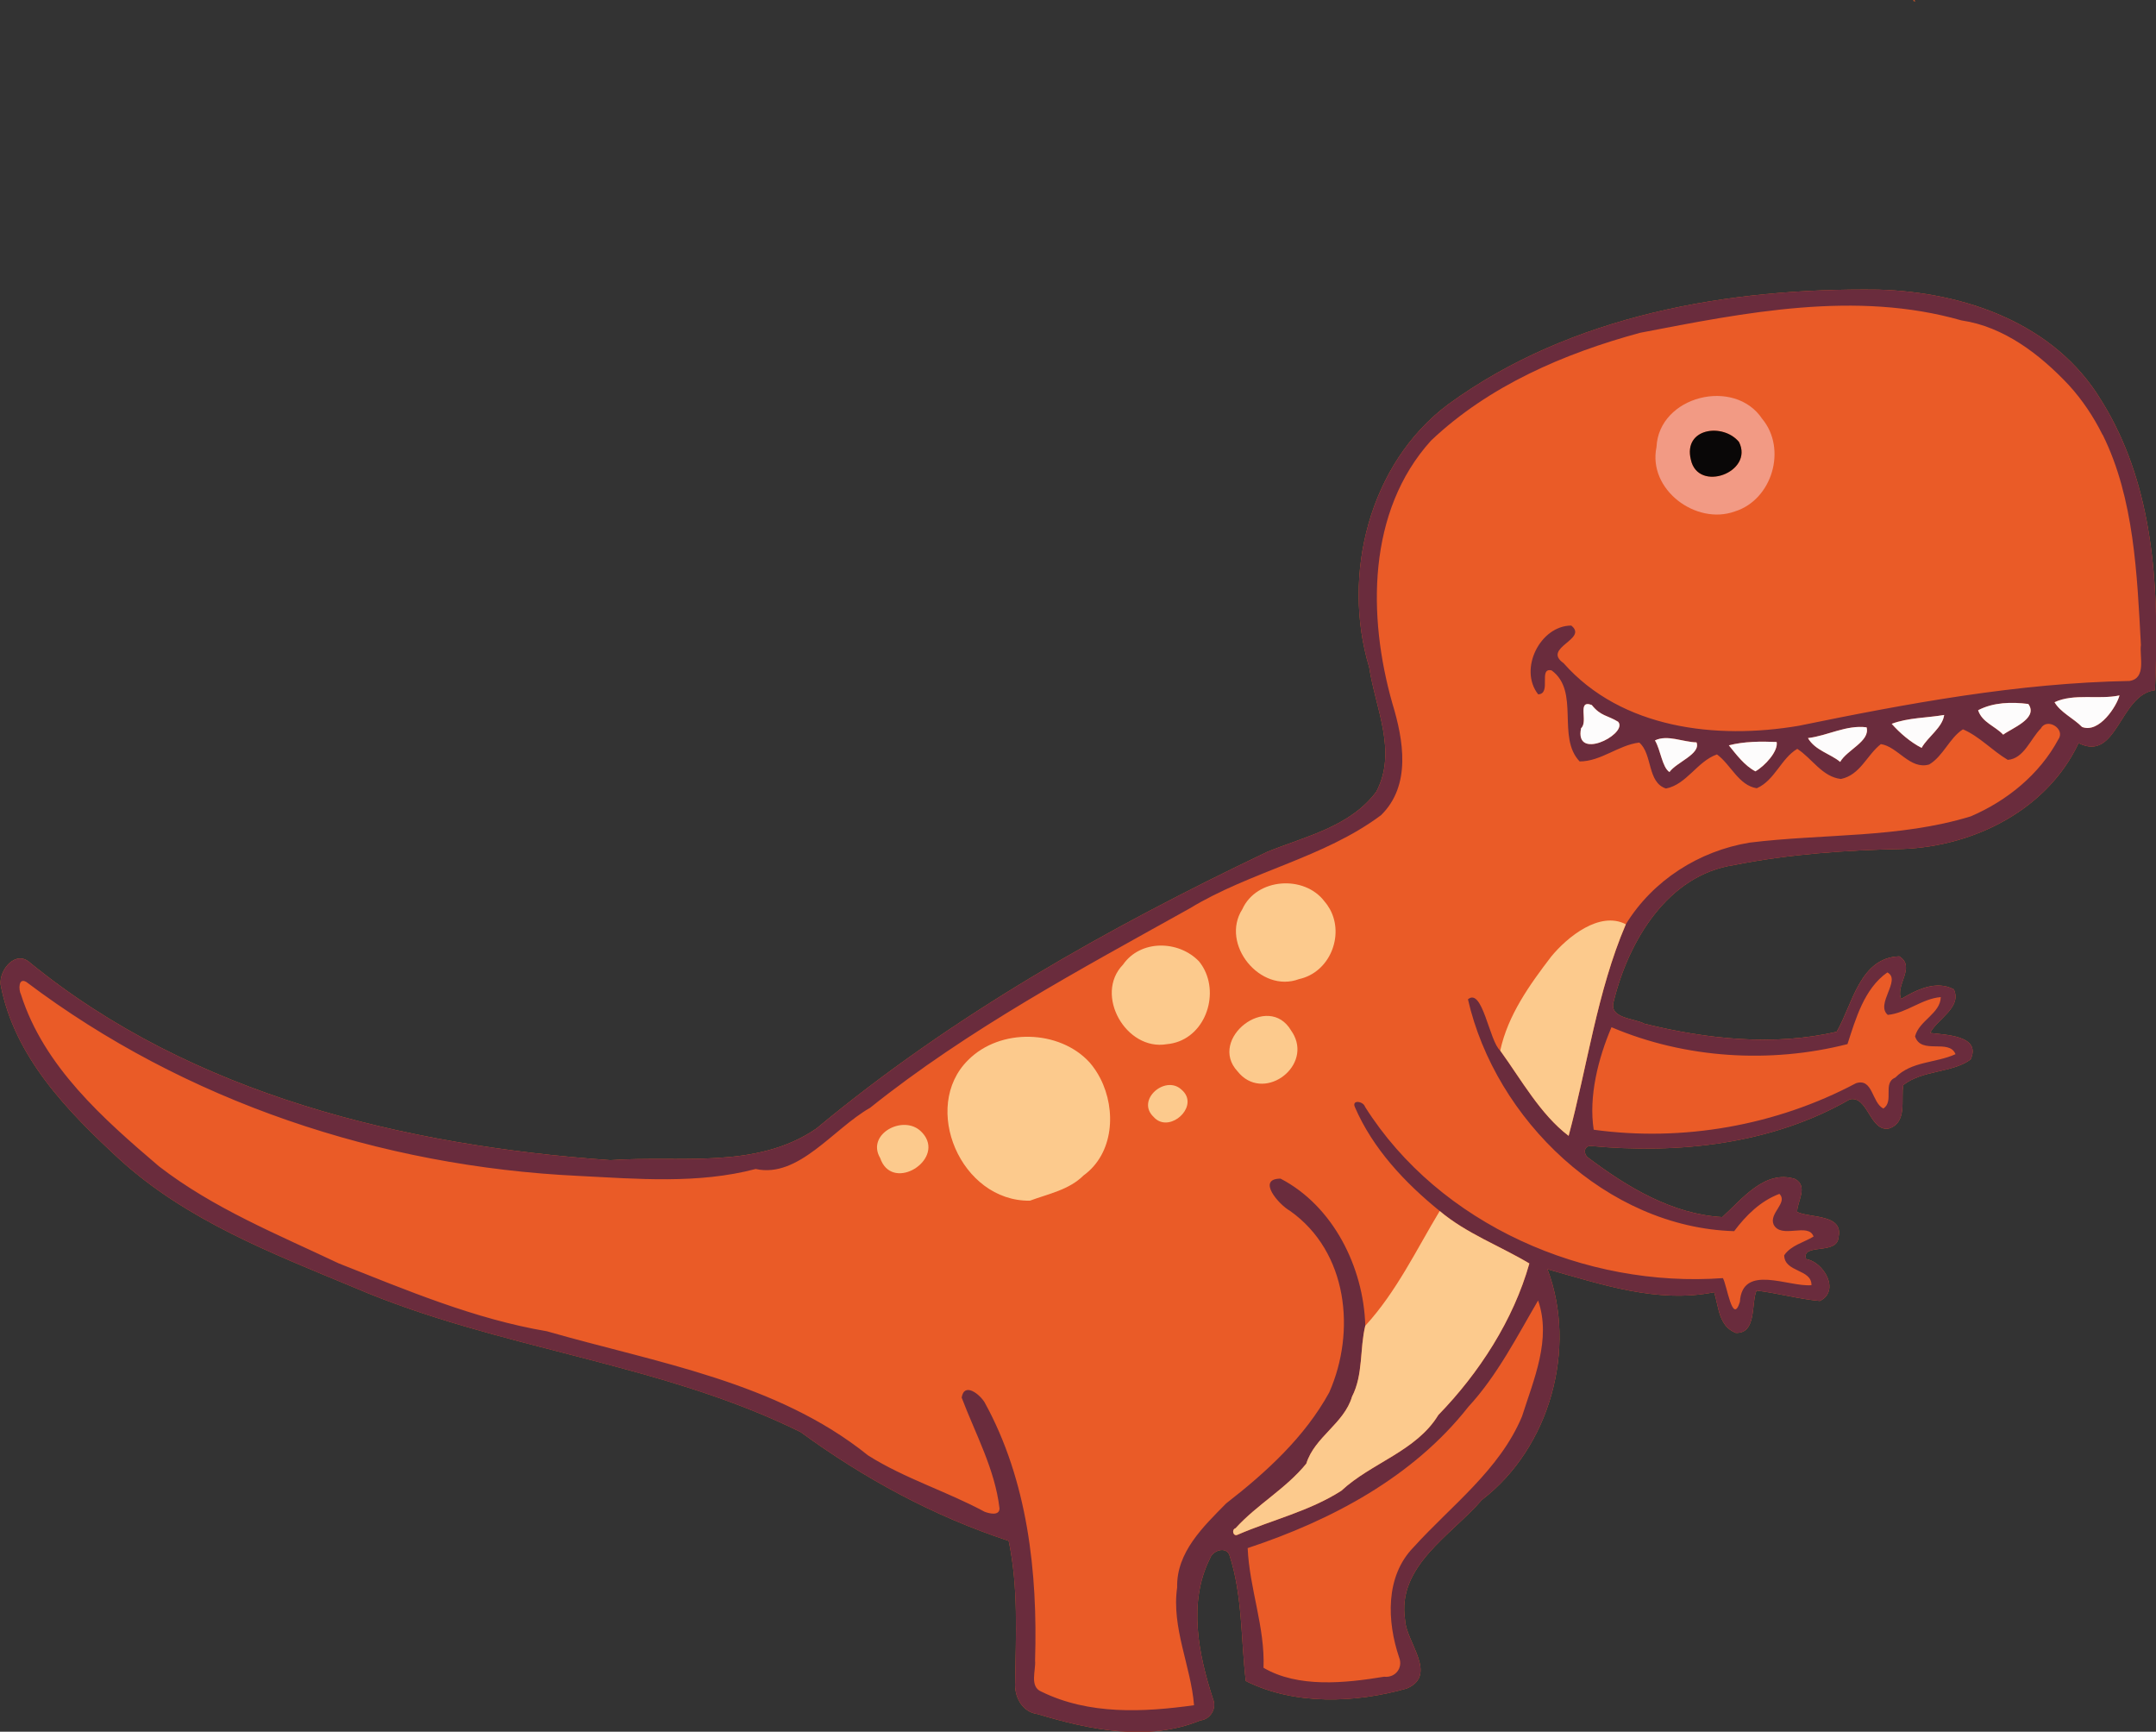<?xml version="1.0" encoding="UTF-8" standalone="no"?>
<svg id="svg2" xmlns:rdf="http://www.w3.org/1999/02/22-rdf-syntax-ns#" xmlns="http://www.w3.org/2000/svg" height="772.44pt" width="961.86pt" version="1.1" xmlns:cc="http://creativecommons.org/ns#" xmlns:dc="http://purl.org/dc/elements/1.1/" viewBox="0 0 961.862 772.435">
<rect x="0" y="0" width="961.862" height="772.435" fill="#333333" stroke="none"/>
<g id="g4197" transform="matrix(.448 .894 -.894 .448 854.11 0)">
<path id="path4184" d="m0 0v0.78c0.19-0.2 0.58-0.59 0.78-0.78zm209.3 4.914c-4.19 0.015-8.41 0.221-12.65 0.636-39.86 3.25-70.27 33.031-88.37 66.741-30.66 59.299-51.401 127.49-40.221 194.56 7.8 43.26 46.69 76.679 89.1 84.009 17.5 5.72 39.161 5.471 50.981 21.991 8.75 17.38 3.69 37.07 2.2 55.48-1.53 78.92 2.259 158.14 20.219 235.15 4.5 32.3-16.76 60.04-28.55 88.52-46.76 78.96-109.68 153.87-194.86 192.07-7.93 3.09-3.291 13.749 3.009 16.089 31.52 8.98 63.961-1.419 93.441-12.559 37.65-14.45 67.97-42.031 98.02-67.991 53.53-45.12 90.799-106.85 146.86-149.15 31.2-16.04 60.19-36.279 84.98-61.239 20.52 5.4 39.011 15.98 57.711 25.7 5.54 3.25 13.239 3.18 17.139-2.62 16.68-17.63 33.2-38.54 35.05-63.68 1.62-4.17-1.519-9.02-5.889-9.28-20.84-3.14-43.651-9.23-56.861-27-2.5-2.56-1.75-8.59 2.5-8.35 18.84 2.79 36.061 12.359 53.631 18.659 19.41-14.51 30.659-39.169 35.139-62.659 0.98-15.33-18.599-9.051-27.559-13.041-23.34-7.37-24.621-35.501-32.641-54.641-7.16-37.61-41.359-68.399-78.859-72.289 16.71-18.4 35.76-37.051 42.47-61.891 6.74 1.12 14.489 5.01 20.519-0.48 4.64-8.23-8.689-11.991-12.709-16.741 5.26-7.95 11.789-15.1 16.809-23.18 0.12-10.24-14.739-9.4-19.459-2.88-7.59-1.28 4.87-13.201-2.23-17.291-8.23-6.82-13.371 7.661-18.341 11.441-4.1-1.96-7.86-9.66-13.53-5.8-9.98 10.14-2.551 25.281 0.609 36.691-11.14 19.38-30.989 31.949-50.569 41.639-2.26 1.15-5.23-0.369-4.27-3.109 21.02-33.58 35.71-72.821 33.38-112.91 1.98-8.08 17.069-1.439 19.459-9.819 1.23-8.75-9.28-10.451-14.48-14.391-2.21-10.75 4.95-21.7 3.27-31.93-7.35-9.33-14.95 5.249-18.68 10.809-4.17-5.63-3.721-17.82-12.641-18.17-7.28 5.17-7.3 14.921-6.72 22.931-6.73-0.32-9.819-12.43-17.359-7.75-7.41 16.06 9.919 28.329 17.559 40.019-6.75 28.07-23.049 53.29-41.609 75.07-4.32 2.96-9.22 13.43-15.15 7.73-20.93-17.82-39.551-46.62-30.241-75.13 6.68-24.33 16.481-47.78 27.361-70.63 13.19-29.06 13.14-65.51-7.12-91.2 15.53-11.51-11.16-25.98-5.84-41.03-34.82-19.511-73.43-37.249-114.01-37.106z" fill="#ea5b27"/>
<path id="path6" d="m261.63 6.143c-5.25 0.018-10.52 0.276-15.82 0.795-49.82 4.062-87.84 41.288-110.46 83.426-38.325 74.126-64.251 159.36-50.276 243.2 9.75 54.075 58.363 95.849 111.38 105.01 21.875 7.15 48.952 6.838 63.727 27.488 10.938 21.725 4.612 46.337 2.75 69.35-1.913 98.65 2.823 197.68 25.273 293.94 5.625 40.375-20.95 75.05-35.688 110.65-58.45 98.7-137.1 192.34-243.57 240.09-9.912 3.862-4.113 17.186 3.762 20.111 39.4 11.225 79.951-1.774 116.8-15.699 47.062-18.062 84.963-52.538 122.53-84.988 66.912-56.4 113.5-133.56 183.57-186.44 39-20.05 75.237-45.349 106.22-76.549 25.65 6.75 48.764 19.975 72.139 32.125 6.925 4.062 16.549 3.975 21.424-3.275 20.85-22.038 41.5-48.175 43.812-79.6 2.025-5.213-1.899-11.275-7.361-11.6-26.05-3.925-54.564-11.538-71.076-33.75-3.125-3.2-2.188-10.738 3.125-10.438 23.55 3.487 45.077 15.449 67.039 23.324 24.262-18.138 38.324-48.962 43.924-78.324 1.225-19.162-23.249-11.313-34.449-16.301-29.175-9.213-30.776-44.376-40.801-68.301-8.95-47.012-51.699-85.499-98.574-90.361 20.888-23 44.7-46.313 53.088-77.363 8.425 1.4 18.111 6.263 25.648-0.6 5.8-10.288-10.862-14.988-15.887-20.926 6.575-9.938 14.737-18.875 21.012-28.975 0.15-12.8-18.424-11.75-24.324-3.6-9.488-1.6 6.088-16.501-2.787-21.613-10.288-8.525-16.713 9.576-22.926 14.301-5.125-2.45-9.825-12.075-16.912-7.25-12.475 12.675-3.188 31.601 0.762 45.863-13.925 24.225-38.736 39.936-63.211 52.049-2.825 1.438-6.538-0.462-5.338-3.887 26.275-41.975 44.637-91.026 41.725-141.14 2.475-10.1 21.337-1.798 24.324-12.273 1.538-10.938-11.6-13.063-18.1-17.988-2.763-13.438 6.188-27.125 4.088-39.912-9.188-11.662-18.687 6.562-23.35 13.512-5.213-7.037-4.651-22.275-15.801-22.713-9.1 6.463-9.125 18.652-8.4 28.664-8.412-0.4-12.274-15.538-21.699-9.688-9.262 20.075 12.399 35.411 21.949 50.023-8.438 35.088-28.812 66.613-52.012 93.838-5.4 3.7-11.525 16.787-18.938 9.662-26.162-22.275-49.438-58.275-37.801-93.912 8.35-30.412 20.601-59.725 34.201-88.287 16.488-36.325 16.425-81.888-8.9-114 19.44-14.375-13.92-32.462-7.27-51.275-43.53-24.389-91.79-46.561-142.51-46.382zm2.154 8.621c39.542 0.157 78.334 17.809 114.24 33.424 5.525 3.788 18.1 5.412 15.15 14.725-26.9 56.15-44.226 116.23-60.326 176.2-13.575 44.412-42.699 88.975-89.949 101.5-13.188 7.088-5.638-18.464-16.812-13.227-7.713 15.5 8.549 37.25 26.012 33.688 3.263-6.938-13.587-6.688-8.574-12.688 17.638-9.025 34.438 14.238 52.375 8.775 5.338-10.562 1.55-23.437 5.5-34.449 9.012-3.85 21.824 6.087 29.574-1.838 3.188-11.325-5.737-22.362-4.25-33.949 8.55-4.375 20.875-3.063 26.812-11.4 0.562-10.975-8.837-19.625-9.512-30.025 8.387-4.987 20.163-5.425 25.9-14.213 2.888-10.662-5.489-19.013-7.389-28.65 5.4-7.8 20.262-8.074 22.225-19.012-0.637-9.062-8.236-16.9-9.086-25.6 7.525-6.438 17.974-9.287 26.424-14.725 3.45-8.425-4.837-16.539-7.412-24.389-4.075-5.763 6.462-12.299 9.824-5.949 12.762 18.1 17.812 40.924 16.5 62.887-6.938 41.238-28.224 77.714-42.137 116.76-8.525 27.288-5.438 57.738 9.75 82.188 26.225 31.038 61.513 54.938 91.176 81.375-17.75 8.713-39.7 9.549-59.588 12.799-7.287 3.138-36.062-7.038-33.625 3.287 66.812 16.362 148.4-12.275 182.09-74.812-4.9-9.812-8.464-20.624-7.289-31.861 6.638-2.25 6.938 10.075 13.801 10.537 9.363 0.025 7.512-18.037 16.012-16.912 0.525 6.375-1.3 13.438 2 19.312 8.688 4.213 13.65-10.375 21.713-6.125-4.6 11.85-28.224 29-9.549 39.875 10.112 9.675-11.889 2.125-16.102 2.537-29.325 70.912-97.138 127.9-174.81 135.62-3.188-0.562-7.088 4.888-2.375 5.125 25.2 1.438 50.226-6.025 72.988-16.338 17.938-7.713 32.551-21.413 48.551-31.588 24.175 22.012 42.087 52.45 52.787 83.213 12.575 20.088 7.1 45.401 13.537 67.301 2.212 21.062-2.788 41.674-3.988 62.574 0.087 2.888-4.162 2.063-3.762-0.475-6.463-16.688-7.112-35.001-14.537-51.426-11.238-10.762-10.487-28.823-21.975-39.523-8.1-11.112-21.938-15.738-32-24.301-29.638-13.812-67.725-13.9-94.525 5.5-6.013 12.162 12.586 7.325 18.424 3.338 34.925-18.662 76.7-2.762 100.31 25.775 16.175 23.425 24.114 51.499 29.576 79.111 5.85 17.138 11.862 37.062 29.625 45.438 18.65 12.975 42.863 12.825 62.963 21.025-9.175 27.088-21.413 54.801-44.801 72.613-5.6 5.025-12.088-2.601-17.25-4.551-43.15-23.325-91.588-41.262-141.19-39.312-5.125 0.35-15.463 4.963-8.176 10.25 21.612 2.225 43.939 1.275 64.701 8.812 3.825 1.962-0.013 6.425-2.088 8.287-19.675 13.825-36.601 31.614-57.176 44.014-59.662 27.262-98.874 82.162-142.14 129.13-24.175 33.012-55.5 59.662-85.775 86.762-29.888 23.362-58.837 48.838-93.35 65.426-37.7 15.95-78.463 32.437-120.18 25.887-2.975 0.025-9.362-3.038-4.762-5.863 99.238-49.2 180.4-130.42 234.51-226.76 16.188-28.612 34-57.55 40.838-90.1 15.425-19.012-0.662-48.601-1.912-72.326-14.662-68.775-16.45-139.21-19.537-209.06-3.288-39.725 8.337-79.312 1.324-118.81-7.3-22.588-31.8-29.937-52.812-33.537-49.63-9.39-102.16-35.42-121.44-84.97-12.86-42.58-10.185-88.04-1.498-131.11 16.188-57.54 32.648-118.2 74.158-163.39 13.688-19.588 36.638-30.65 58.963-37.312 11.143-3.128 22.274-4.456 33.346-4.412zm134.1 56.736c4.513 3.888 14.038 19.601 6.375 26.551-6.5 2.087-12.75 7.186-19.225 7.523 0.36-12.058 9.82-22.47 12.85-34.07zm-17.633 47.492c8.758-0.485 7.079 14.398 8.145 20.295-6.3 1.875-11.374 7.475-18.449 6.4-0.163-9.625 4.163-18.762 9.426-26.6 0.305-0.048 0.596-0.08 0.879-0.096zm-16.43 44.795c5.85 3.925 6.825 13.687 10.775 19.475-5.625 4.162-13 7.2-19.463 8.9 1.012-9.762 5.862-19 8.688-28.375zm-13.225 41.775c7.85 1.512 6.35 15.488 10.65 21.812-6.4 2.725-12.013 9.662-19.926 10.1 3.763-10.475 2.9-22.425 9.275-31.912zm153.02 30.41c8.137 4.3 6.237 16.626 13.137 22.613 10.85 1.75 9.512-16.538 19-15.713-0.45 12.075-7.575 23.675-3.375 35.875-0.588 7.875 11.638 6.337 12.426 13.699-5.9 4.325-17.9-2.55-19.438 7.312 1.175 50.375-13.95 100.98-42.35 142.38-17.825-5.737-34.312-19.912-46.662-34.475 34.05-28.888 57.937-70.112 67.387-113.44-10.462-10.35-23.475-22.163-25.775-37.775 7.25-5.362 12.712 14.05 21.287 10.375 3.775-9.775 0.413-21.05 4.363-30.85zm-168.19 18.09c5.075 1.438 9.048 11.963 9.336 17.926-5.525 3.975-12.95 5.287-19.6 6.75 1.875-8.713 6.001-16.938 10.264-24.676zm-19.826 40.051c6.925 0.637 4.85 14.912 8.037 20.912-4.213 2.462-13.261-1.163-19.398-0.676 0.125-7.775 7.811-13.486 11.361-20.236zm-29.059 33.828c7.792 0.046 7.678 31.7-6.854 20.184-1.312-5.338-15.574-4.963-8.887-11.113 7.963-1.725 8.911-5.225 14.961-8.975 0.268-0.067 0.528-0.097 0.779-0.096zm267.7 184.58c22.638 2.925 38.248 21.862 53.773 36.975 21.138 24.575 26.75 57.513 38.15 86.838 7.45 21.475 30.437 31.762 51.412 34.662 6.05 0.562 9.226 6.963 5.738 12.312-6.537 21.125-15.924 45.776-34.574 57.863-19.862-10.95-43.25-12.838-63.625-22 7.075-48.5 5.987-100.11-15.275-145.28-8.425-22.35-23.112-42.138-35.6-61.375z" fill-opacity=".953" transform="scale(.8)" fill="#642a3e"/>
<path id="path10" d="m397.88 71.5c-3.025 11.6-12.487 22.012-12.85 34.074 6.475-0.338 12.725-5.436 19.225-7.523 7.662-6.95-1.863-22.663-6.375-26.551zm-17.633 47.492c-0.283 0.016-0.574 0.047-0.879 0.096-5.263 7.838-9.588 16.975-9.426 26.6 7.075 1.075 12.149-4.525 18.449-6.4-1.066-5.897 0.614-20.78-8.145-20.295zm-16.43 44.795c-2.825 9.375-7.675 18.612-8.688 28.375 6.463-1.7 13.838-4.738 19.463-8.9-3.95-5.787-4.925-15.55-10.775-19.475zm-13.225 41.775c-6.375 9.488-5.513 21.437-9.275 31.912 7.912-0.438 13.526-7.375 19.926-10.1-4.3-6.325-2.8-20.3-10.65-21.812zm-15.162 48.5c-4.263 7.737-8.389 15.963-10.264 24.676 6.65-1.462 14.075-2.775 19.6-6.75-0.287-5.963-4.261-16.488-9.336-17.926zm-19.826 40.051c-3.55 6.75-11.236 12.461-11.361 20.236 6.138-0.487 15.186 3.138 19.398 0.676-3.188-6-1.112-20.275-8.037-20.912zm-29.059 33.828c-0.251-0.002-0.512 0.029-0.779 0.096-6.05 3.75-6.998 7.25-14.961 8.975-6.688 6.15 7.574 5.776 8.887 11.113 14.531 11.516 14.645-20.137 6.854-20.184z" transform="scale(.8)" fill="#fdfcfc"/>
<path id="path16" fill="#f29a84" d="m136.6 144.44c17.04-3.97 34.28 12.24 31.45 29.42-2.13 18.29-26.15 30.4-41.32 18.39-19.94-11.18-12.3-45.09 9.87-47.81m4.59 13.88c-10.85 2.45-16.81 19.48-2.6 22.72 14.77 3.83 17.68-22.71 2.6-22.72z"/>
<path id="path18" fill="#090707" d="m141.19 158.32c15.08 0.01 12.17 26.55-2.6 22.72-14.21-3.24-8.25-20.27 2.6-22.72z"/>
<path id="path30" d="m388.62 374.8c-13.288 9.625-8.312 32.325-2.5 45.35 8.7 17.862 18.35 36.162 34.088 48.824 19.888-3.25 41.838-4.086 59.588-12.799-29.662-26.438-64.951-50.338-91.176-81.375zm144.99 132.84c-16 10.175-30.613 23.875-48.551 31.588 13.338 21.112 29.501 41.788 38.613 65.775 10.062 8.562 23.9 13.188 32 24.301 11.488 10.7 10.737 28.761 21.975 39.523 7.425 16.425 8.075 34.738 14.537 51.426-0.4 2.538 3.849 3.362 3.762 0.475 1.2-20.9 6.201-41.512 3.988-62.574-6.438-21.9-0.962-47.213-13.537-67.301-10.7-30.762-28.612-61.2-52.787-83.213zm-226.32 10.928c-1.732 0.06-3.485 0.304-5.244 0.748-18.412 3.3-28.85 28.001-16.75 42.926 11.875 19.912 46.637 12.086 49.012-10.826 4.339-16.936-10.275-33.43-27.018-32.848zm53.936 49.416c-1.01-0.004-2.058 0.072-3.143 0.232-25.262 1.613-16.8 43.837 6.85 36.912 21.791-4.563 16.839-37.072-3.707-37.145zm-55.102 28.268c-1.885 0.001-3.787 0.203-5.68 0.627-15.65 4.875-25.525 23.7-17.312 38.725 7.65 21.975 43.925 20.126 50.588-2.012 7.329-18.578-9.374-37.351-27.596-37.34zm58.281 40.543c-1.408-0.074-2.945 0.211-4.586 0.947-11.275 4.412-5.987 25.423 6.963 20.586 11.036-2.986 7.478-21.016-2.377-21.533zm-30.254 38.512c-3.689 0.033-7.344 0.498-10.844 1.422-23.65 6.825-39.438 35.776-31.301 59.951 11.525 35.312 68.638 39.025 85.525 4.287 1.2-10.95 4.4-22.226 0.812-33.051-3.322-20.408-24.272-32.79-44.193-32.609zm-13.803 101.77c-1.352 0.032-2.805 0.29-4.354 0.812-13.225 4.312-12.713 28.164 2.824 27.076 19.452 2.708 17.487-28.271 1.529-27.889z" transform="scale(.8)" fill="#fcca8d"/>
</g>
</svg>

